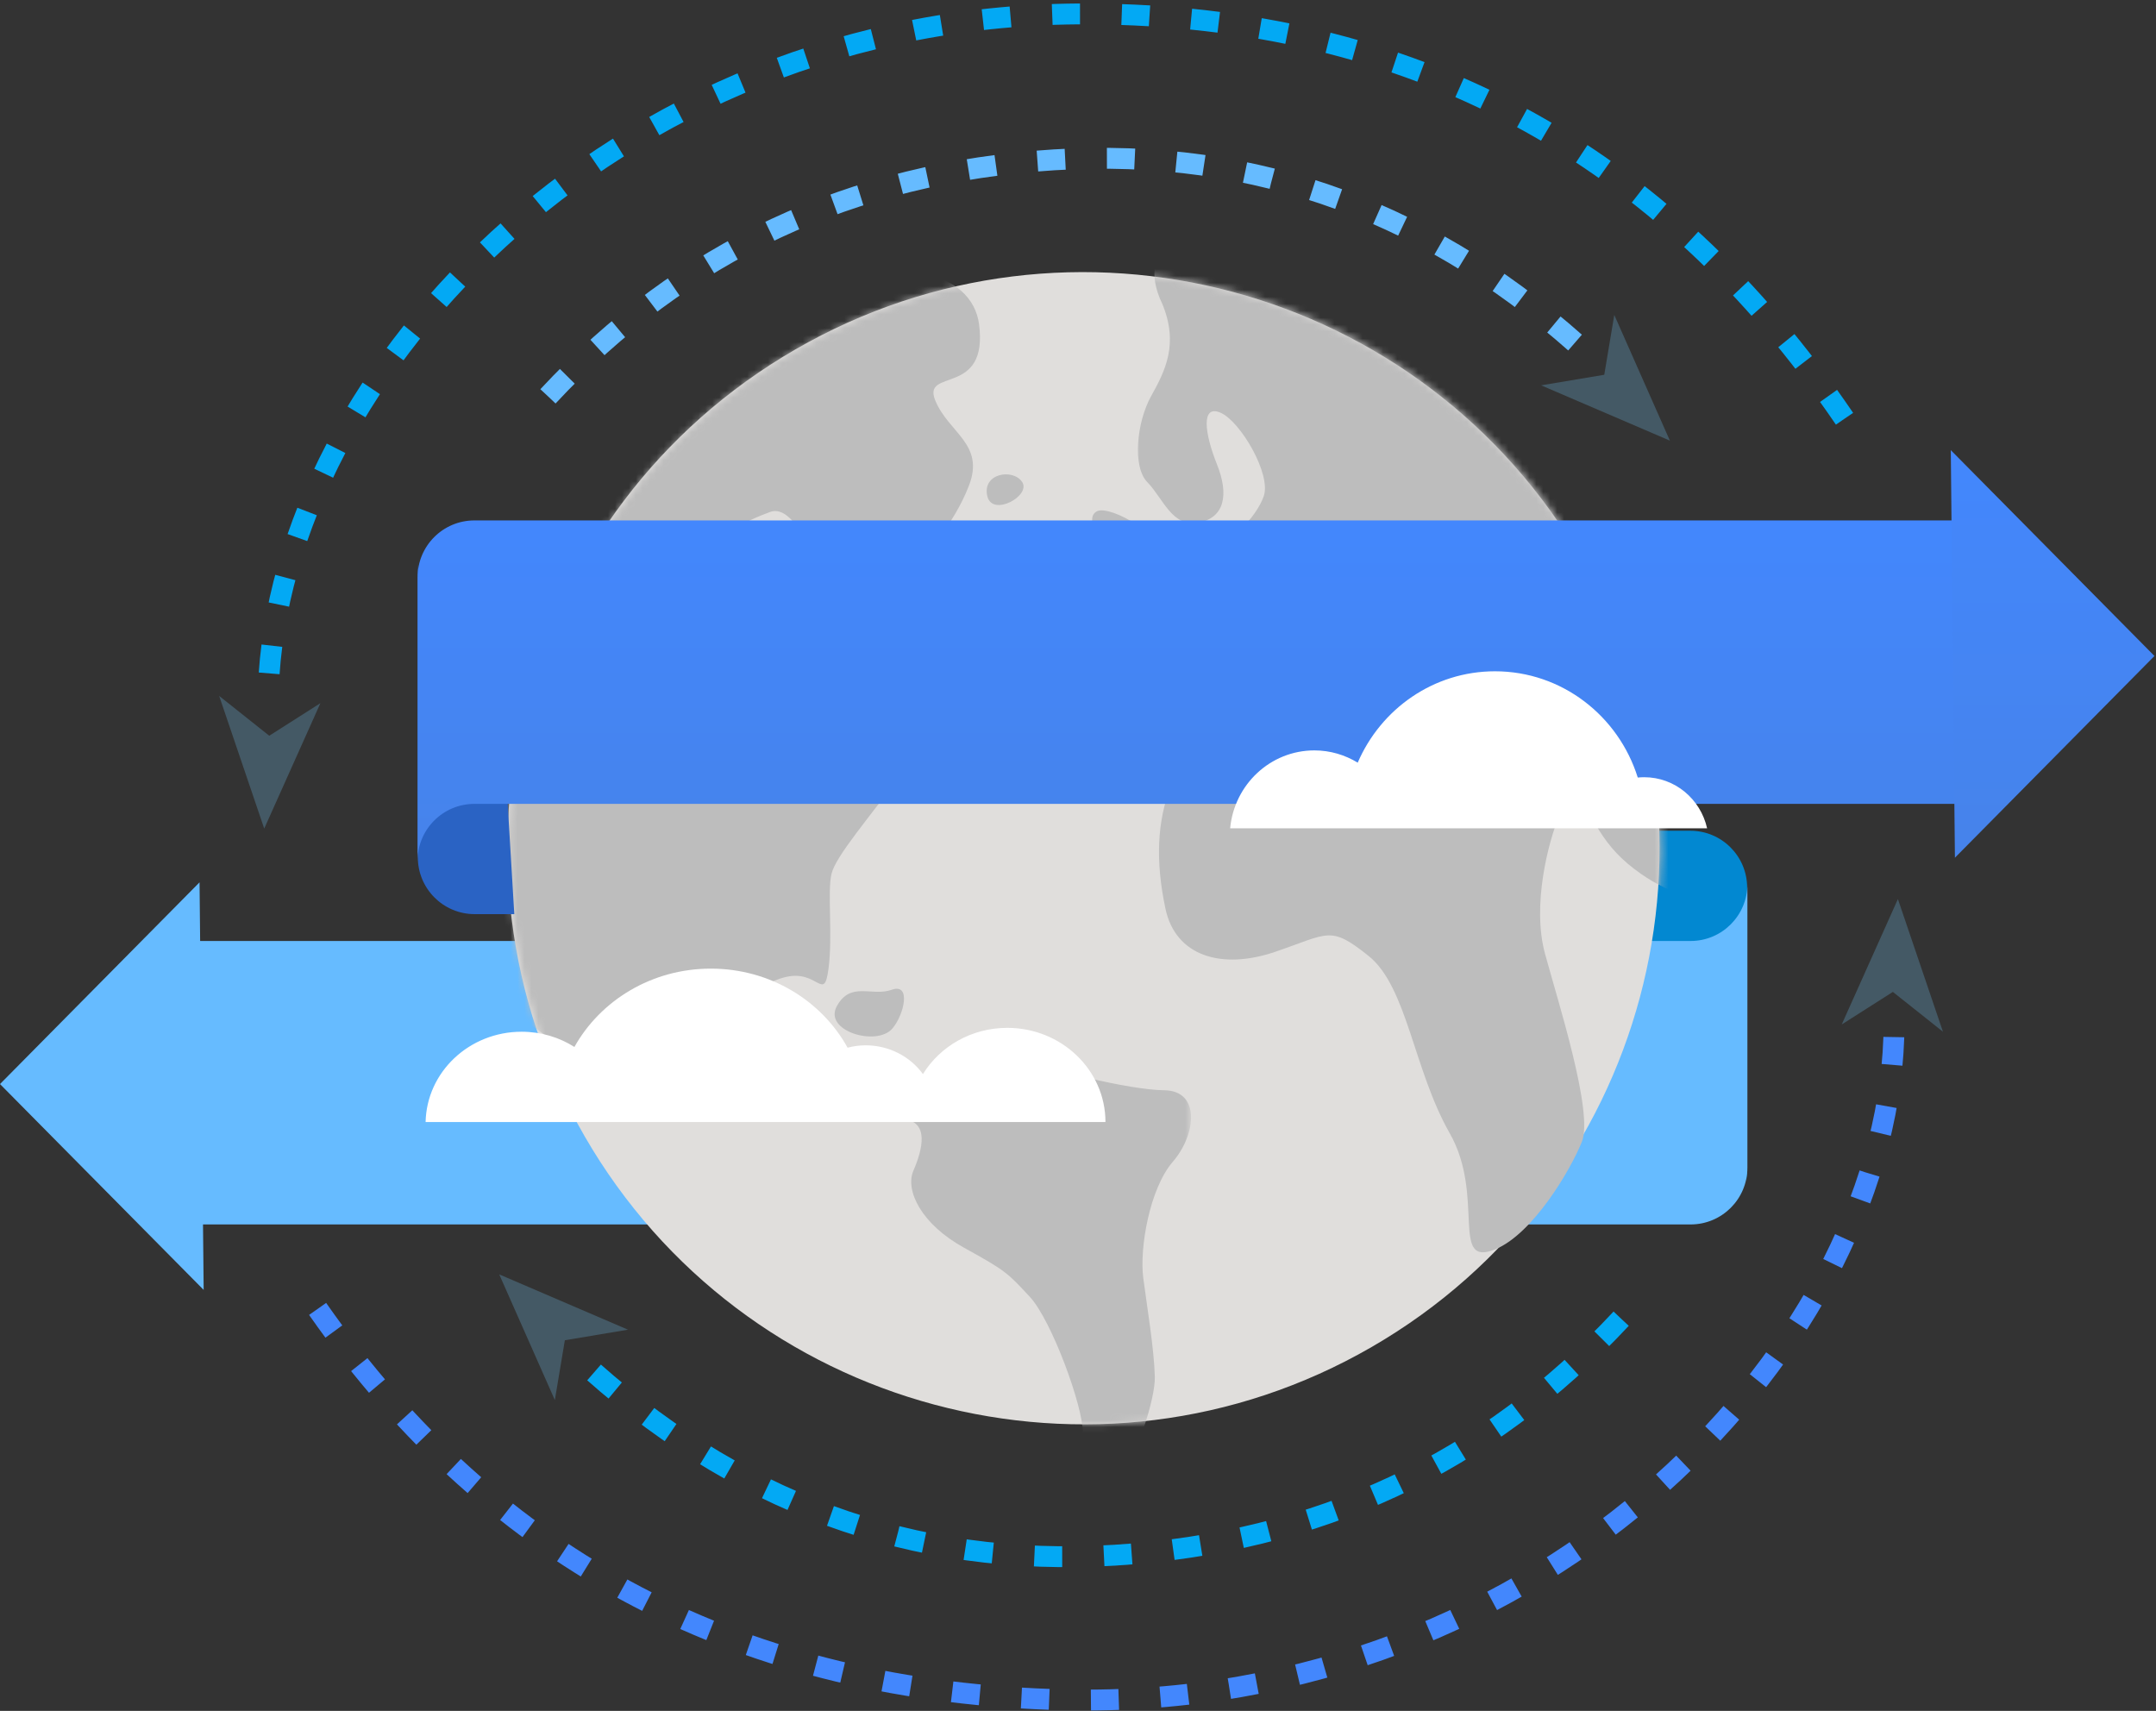 <?xml version="1.0" encoding="UTF-8"?>
<svg width="310px" height="246px" viewBox="0 0 310 246" version="1.1" xmlns="http://www.w3.org/2000/svg" xmlns:xlink="http://www.w3.org/1999/xlink">
    <rect x="0" y="0" width="310" height="246" fill="#333333" stroke="none"/>
    <!-- Generator: Sketch 45 (43475) - http://www.bohemiancoding.com/sketch -->
    <title>Illustration- Hero@3x</title>
    <desc>Created with Sketch.</desc>
    <defs>
        <path d="M80.597,0.48 C67.336,0.869 53.976,4.456 41.682,11.554 C2.067,34.425 -11.506,85.082 11.366,124.694 C29.411,155.952 64.754,170.996 98.323,164.719 L98.323,1.869 C94.083,1.073 89.776,0.607 85.443,0.48 L80.597,0.48 L80.597,0.48 Z" id="path-1"></path>
        <path d="M0.434,0.231 C26.571,2.41 51.246,16.936 65.353,41.371 C74.139,56.589 77.547,73.436 76.167,89.711 L0.434,89.711 L0.434,0.231 L0.434,0.231 Z" id="path-3"></path>
        <linearGradient x1="50%" y1="-3.89783073e-15%" x2="50%" y2="99.845%" id="linearGradient-5">
            <stop stop-color="#4387FD" offset="0%"></stop>
            <stop stop-color="#4683EA" offset="100%"></stop>
        </linearGradient>
    </defs>
    <g id="Spanner" stroke="none" stroke-width="1" fill="none" fill-rule="evenodd">
        <g id="Cloud-Data-Transfer-B" transform="translate(-783, -410)">
            <g id="Illustration--Hero" transform="translate(783, 411)">
                <g id="Group-17" transform="translate(26.825, 37.68)">
                    <path d="M216.217,123.118 C220.729,123.118 224.387,126.777 224.387,131.289 L224.387,88.937 C224.387,84.425 220.729,80.767 216.217,80.767 L209.536,80.767 L209.536,96.558" id="Fill-1" fill="#0288D1"></path>
                    <path d="M0.182,137.377 L216.253,137.377 C220.766,137.377 224.424,133.719 224.424,129.206 L224.424,88.449 C224.424,92.962 220.766,96.62 216.253,96.62 L0.182,96.62" id="Fill-3" fill="#66BBFF"></path>
                    <path d="M200.69,41.87 C223.562,81.485 209.991,132.14 170.376,155.012 C130.761,177.883 80.106,164.31 57.235,124.695 C34.363,85.082 47.937,34.425 87.551,11.554 C127.164,-11.316 177.82,2.256 200.69,41.87" id="Fill-5" fill="#E0DEDC"></path>
                    <path d="M188.232,140.925 C181.572,143.696 186.801,133.36 181.616,124.249 C176.426,115.142 175.499,103.21 169.96,98.772 C164.422,94.336 164.258,95.543 156.533,98.176 C148.807,100.812 142.189,98.782 140.749,91.975 C139.308,85.167 139.526,79.436 141.54,74.323 C143.557,69.212 147.701,62.316 152.537,61.459 C157.381,60.601 163.077,64.591 166.563,63.269 C170.043,61.945 174.778,57.015 178.961,60.981 C183.145,64.945 185.069,68.141 189.88,70.304 C194.689,72.465 198.887,74.93 197.338,78.682 C195.788,82.441 193.428,91.472 195.319,98.437 C197.21,105.398 202.326,121.301 200.616,125.512 C198.919,129.717 193.535,138.716 188.232,140.925" id="Fill-7" fill="#BDBDBD"></path>
                    <path d="M133.35,49.033 C130.284,47.577 135.505,44.976 133.275,41.933 C131.038,38.89 129.114,35.705 130.935,34.817 C132.755,33.93 141.31,38.4 139.909,42.461 C138.506,46.521 135.308,49.961 133.35,49.033" id="Fill-9" fill="#BDBDBD"></path>
                    <path d="M101.471,109.222 C99.224,111.827 91.504,109.569 93.51,105.969 C95.511,102.367 98.5,104.656 101.381,103.636 C104.261,102.61 103.154,107.274 101.471,109.222" id="Fill-11" fill="#BDBDBD"></path>
                    <path d="M115.14,32.671 C114.352,29.373 118.801,28.632 120.139,30.612 C121.478,32.588 115.862,35.697 115.14,32.671" id="Fill-13" fill="#BDBDBD"></path>
                    <path d="M127.861,45.154 C127.494,42.393 128.185,38.763 131.049,43.228 C132.145,44.933 128.143,47.267 127.861,45.154" id="Fill-15" fill="#BDBDBD"></path>
                </g>
                <g id="Group-24" transform="translate(72.93, 37.68)">
                    <g id="Group-20">
                        <mask id="mask-2" fill="white">
                            <use xlink:href="#path-1"></use>
                        </mask>
                        <g id="Clip-19"></g>
                        <path d="M93.116,159.275 C93.007,155.197 92.008,149.305 91.454,145.069 C90.897,140.837 92.346,132.25 95.704,128.359 C99.064,124.474 99.735,118.134 94.456,118.081 C89.172,118.027 78.338,115.042 72.013,113.62 C65.69,112.193 63.416,112.928 61.569,116.075 C59.726,119.228 52.924,119.911 51.139,117.778 C49.35,115.644 45.883,114.705 42.412,114.519 C38.943,114.33 35.646,112.182 34.016,109.596 C32.383,107.014 35.295,102.968 39.985,101.814 C44.674,100.655 45.533,105.493 46.187,100.672 C46.839,95.849 45.999,89.501 46.635,86.94 C47.265,84.381 51.847,79.145 57.508,71.508 C63.176,63.872 49.9,62.825 46.458,60.375 C43.008,57.923 39.993,57.889 37.843,61.945 C35.683,65.998 37.893,71.3 36.196,74.751 C34.496,78.203 27.612,72.554 25.53,69.811 C23.444,67.069 30.439,62.169 33.488,59.18 C36.537,56.191 31.292,53.116 31.919,50.559 C32.548,48.002 36.288,51.057 39.122,54.562 C41.955,58.066 44.569,53.408 43.989,50.685 C43.417,47.963 39.942,48.534 38.767,45.347 C37.591,42.164 36.211,43.964 31.411,41.798 C26.603,39.637 34.942,35.949 37.819,34.925 C40.701,33.904 43.357,39.361 45.415,44.362 C47.477,49.362 52.011,49.411 56.524,50.214 C61.043,51.016 60.5,45.277 60.377,42.708 C60.25,40.137 64.062,37.161 66.388,31.15 C68.713,25.14 63.447,23.575 61.536,18.874 C59.627,14.173 69.226,18.422 67.84,7.922 C67.378,4.402 64.572,1.096 58.307,0.48 C53.352,1.885 48.446,3.718 43.653,6.053 C7.948,23.439 -10.798,61.682 -5.055,98.981 C0.35,107.07 8.02,113.489 13.152,112.999 C21.766,112.184 25.088,112.068 28.51,116.785 C31.931,121.495 38.723,121.57 43.561,120.717 C48.393,119.862 52.45,122.016 56.674,122.214 C60.897,122.41 59.645,126.776 58.41,129.628 C57.171,132.482 59.534,137.338 65.69,140.726 C71.841,144.111 71.991,144.414 75.125,147.765 C78.258,151.118 82.807,163.54 82.765,167.317 C82.74,169.824 83.451,172.434 84.59,173.939 C85.805,173.912 87.013,173.859 88.23,173.775 C90.491,170.559 93.198,162.507 93.116,159.275" id="Fill-18" fill="#BDBDBD" mask="url(#mask-2)"></path>
                    </g>
                    <g id="Group-23" transform="translate(89.468, 0.5)">
                        <mask id="mask-4" fill="white">
                            <use xlink:href="#path-3"></use>
                        </mask>
                        <g id="Clip-22"></g>
                        <path d="M4.466,-2.608 C2.385,0.047 4.666,4.376 4.666,4.376 C7.169,10.291 5.099,14.207 3.097,17.812 C1.097,21.416 0.343,27.876 2.582,30.162 C4.822,32.453 6.141,36.695 9.917,35.978 C13.697,35.266 14.334,31.948 12.571,27.552 C10.81,23.158 10.247,18.929 13.102,20.164 C15.954,21.4 20.405,28.991 19.315,32.148 C18.225,35.313 13.954,39.642 10.938,39.607 C7.917,39.58 6.757,49.531 5.828,51.484 C4.905,53.432 0.955,56.11 0.487,57.462 C0.021,58.815 2.677,64.276 6.769,62.662 C10.861,61.041 11.742,59.146 13.586,55.995 C15.431,52.845 17.328,48.884 19.264,51.319 C21.202,53.754 23.707,55.757 23.092,57.124 C22.401,58.662 28.39,59.631 26.106,55.868 C21.809,48.793 24.119,48.956 28.034,50.054 C31.945,51.154 33.465,50.414 33.356,46.336 C33.246,42.26 32.352,41.19 36.75,39.426 C41.143,37.665 43.408,37.689 43.523,41.01 C43.643,44.33 43.478,45.537 40.591,47.314 C37.703,49.1 36.177,50.591 37.532,51.061 C38.884,51.525 45.243,49.935 46.414,53.115 C47.585,56.297 45.161,57.477 48.765,59.477 C52.365,61.482 54.465,62.708 56.41,64.389 C58.354,66.068 58.829,63.963 62.825,71.399 C66.823,78.836 67.84,82.473 73.533,86.457 C75.468,87.81 78.359,89.428 81.195,89.711 C81.972,75.212 79.203,60.319 72.396,46.338 C58.91,18.645 32.873,1.172 4.466,-2.608" id="Fill-21" fill="#BDBDBD" mask="url(#mask-4)"></path>
                    </g>
                </g>
                <g id="Group-70" transform="translate(0, 62.828)">
                    <path d="M68.249,25.259 C63.737,25.259 60.078,21.601 60.078,17.089 L60.078,59.44 C60.078,63.953 63.737,67.611 68.249,67.611 L73.948,67.611 L73,51.819" id="Fill-25" fill="#2A63C4"></path>
                    <polygon id="Fill-27" fill="#66BBFF" points="29.284 121.641 9.99646413e-05 92.044 28.692 63.037"></polygon>
                    <path d="M174.931,33.51 C174.931,35.711 173.146,37.495 170.945,37.495 C168.745,37.495 166.96,35.711 166.96,33.51 C166.96,31.309 168.745,29.525 170.945,29.525 C173.146,29.525 174.931,31.309 174.931,33.51" id="Fill-53" fill="#0081F1"></path>
                    <path d="M284.283,11.001 L68.212,11.001 C63.7,11.001 60.042,14.659 60.042,19.171 L60.042,59.928 C60.042,55.416 63.7,51.758 68.212,51.758 L284.283,51.758" id="Fill-61" fill="url(#linearGradient-5)"></path>
                    <g id="Group-65" transform="translate(280.172, 0.65)" fill="url(#linearGradient-5)">
                        <polygon id="Fill-63" points="0.323 0.246 29.607 29.843 0.915 58.85"></polygon>
                    </g>
                    <path d="M245.455,55.266 C244.513,51.062 240.826,47.924 236.411,47.924 C236.099,47.924 235.79,47.942 235.485,47.97 C232.716,39.111 224.576,32.693 214.953,32.693 C206.128,32.693 198.549,38.101 195.219,45.831 C193.392,44.721 191.269,44.068 188.99,44.068 C182.659,44.068 177.467,48.983 176.876,55.266 L245.455,55.266 Z" id="Fill-66" fill="#FFFFFF"></path>
                    <path d="M137.551,86.707 C133.795,80.004 126.424,75.445 117.936,75.445 C109.407,75.445 102.007,80.052 98.273,86.812 C97.443,86.599 96.576,86.473 95.68,86.473 C92.264,86.473 89.253,88.113 87.438,90.608 C84.981,86.633 80.477,83.962 75.309,83.962 C67.517,83.962 61.194,90.024 61.194,97.504 L158.947,97.504 C158.792,90.309 152.676,84.52 145.142,84.52 C142.339,84.52 139.731,85.328 137.551,86.707" id="Fill-68" fill="#FFFFFF" transform="translate(110.071, 86.474) scale(-1, 1) translate(-110.071, -86.474) "></path>
                </g>
                <path d="M233.093,188.609 C213.709,209.452 189.454,220.786 160.326,222.611 C131.198,224.436 105.456,214.98 83.1,194.241" id="Path-44" stroke="#03A9F4" stroke-width="3" stroke-dasharray="4,6"></path>
                <polygon id="Path-46" fill="#445965" points="79.778 200.307 81.217 191.708 90.292 190.188 71.782 182.238"></polygon>
                <g id="Group-8" transform="translate(159.117, 41.989) rotate(-180) translate(-159.117, -41.989) translate(78.117, 21.489)">
                    <path d="M161.323,6.505 C141.94,27.348 117.685,38.682 88.556,40.507 C59.428,42.332 33.686,32.875 11.331,12.136" id="Path-44" stroke="#66BBFF" stroke-width="3" stroke-dasharray="4,6"></path>
                    <polygon id="Path-46" fill="#445965" points="8.008 18.203 9.448 9.603 18.523 8.083 0.013 0.133"></polygon>
                </g>
                <g id="Group-10" transform="translate(25.369, 0)">
                    <polygon id="Path-46" fill="#445965" transform="translate(13.143, 105.215) rotate(-132) translate(-13.143, -105.215) " points="11.883 114.25 13.323 105.65 22.398 104.13 3.888 96.18"></polygon>
                    <path d="M239.841,59.206 C213.617,20.645 177.424,1.244 131.262,1.001 C62.02,0.637 13.176,54.795 13.176,100.317" id="Path-47" stroke="#03A9F4" stroke-width="3" stroke-dasharray="4,6"></path>
                </g>
                <g id="Group-10" transform="translate(165.511, 185.911) rotate(-180) translate(-165.511, -185.911) translate(45.511, 127.411)">
                    <polygon id="Path-46" fill="#445965" transform="translate(13.143, 103.215) rotate(-132) translate(-13.143, -103.215) " points="11.883 112.25 13.323 103.65 22.398 102.13 3.888 94.18"></polygon>
                    <path d="M239.841,57.206 C214.365,20.755 178.505,2.021 132.262,1.001 C62.898,-0.528 13.176,52.795 13.176,98.317" id="Path-47" stroke="#4387FD" stroke-width="3" stroke-dasharray="4,6"></path>
                </g>
            </g>
        </g>
    </g>
</svg>